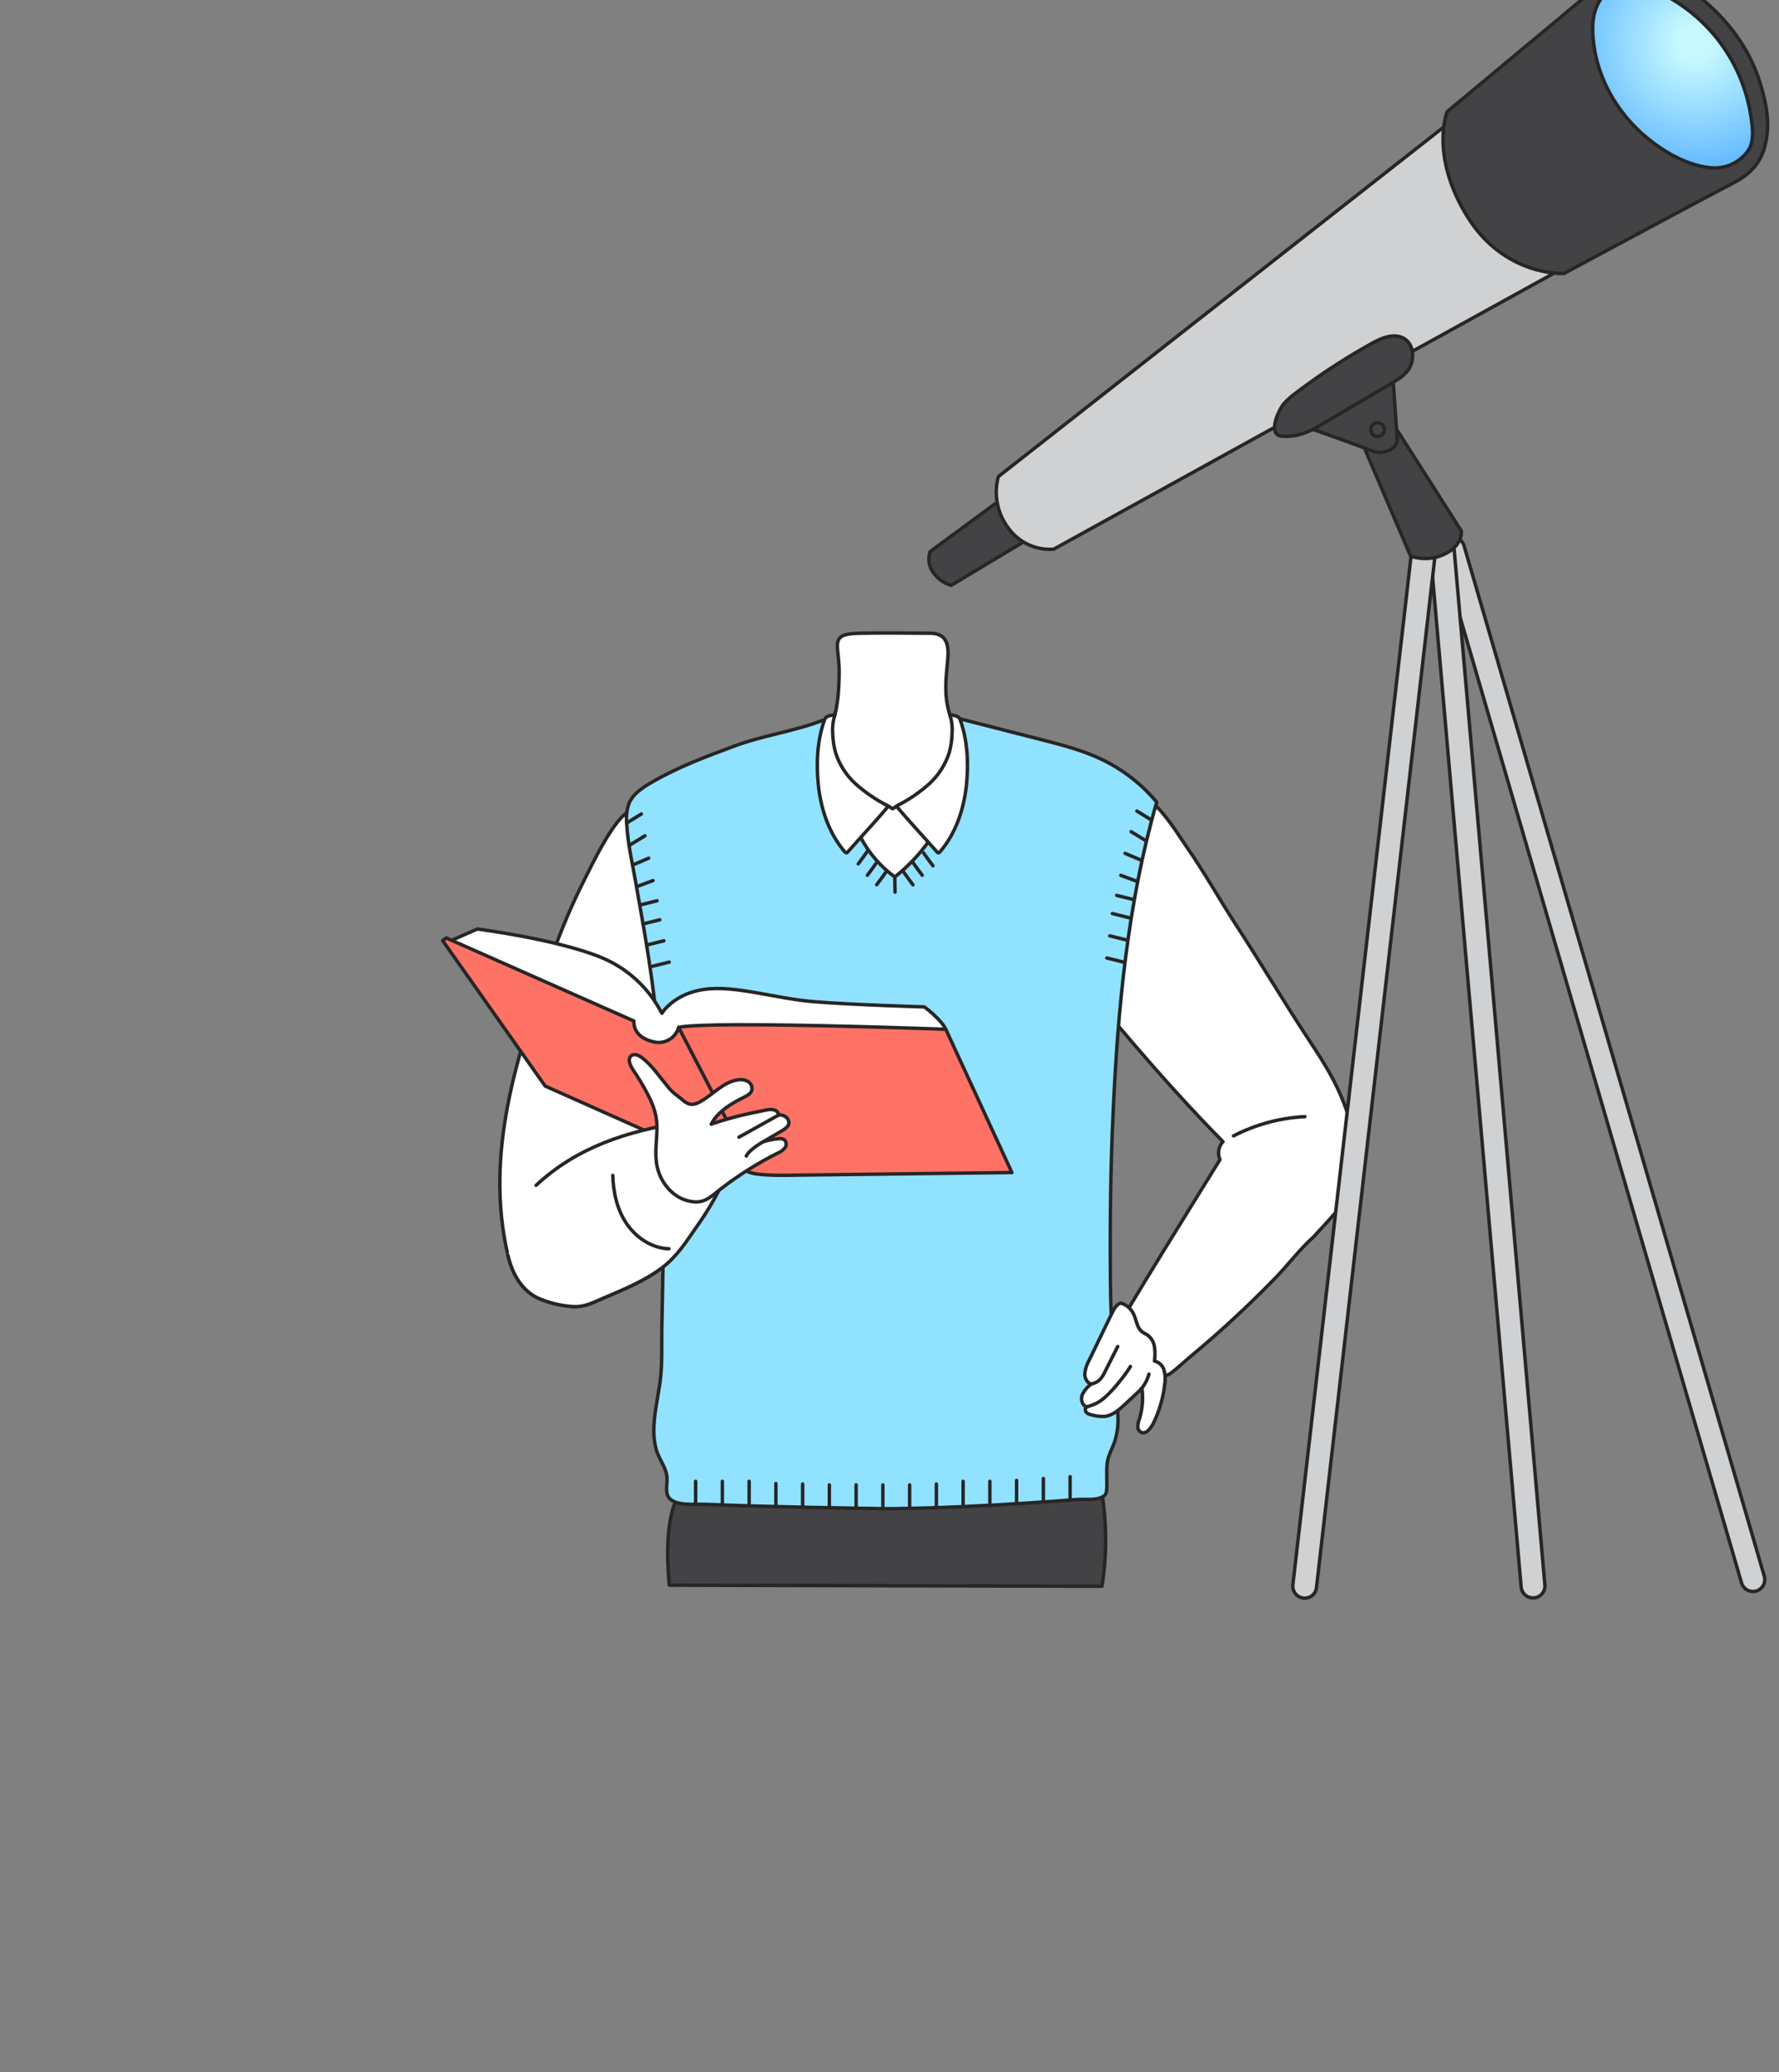 <svg width="1609" height="1873" viewBox="0 0 1609 1873" fill="none" xmlns="http://www.w3.org/2000/svg">
<rect x="0" y="0" width="1609" height="1873" fill="#808080" stroke="none"/>
<g clip-path="url(#clip0_149_592)">
<path d="M613.778 1352.61C613.778 1352.61 599.433 1368.24 605.29 1432.85L996.671 1433.83C1001.2 1405.57 1001.11 1376.77 996.408 1348.54L613.778 1352.61Z" fill="#434244" stroke="#272525" stroke-width="3.108" stroke-linecap="round" stroke-linejoin="round"/>
<path d="M992.024 735.914C980.978 755.495 976.483 777.897 974.833 800.132C973.255 821.506 968.354 841.446 969.191 863.394C969.717 877.093 973.973 882.521 982.699 893.04C1022.12 940.546 1062.84 988.244 1106.14 1031.95C1104.12 1034.07 1102.79 1036.75 1102.3 1039.64C1101.82 1042.52 1102.2 1045.49 1103.41 1048.16L1083.62 1080.12C1062.22 1114.65 1040.84 1149.15 1019.95 1183.98C1017.82 1187.05 1016.33 1190.51 1015.57 1194.17C1015.3 1198.37 1016.03 1202.58 1017.7 1206.46C1022.31 1219.73 1027.82 1232.68 1034.17 1245.21C1034.42 1245.89 1034.9 1246.46 1035.54 1246.81C1036.12 1246.99 1036.75 1246.99 1037.33 1246.81C1044.19 1245.4 1053.59 1245.21 1059.3 1240.93C1065.02 1236.65 1071.09 1230.84 1076.95 1225.96C1090.29 1214.92 1103.32 1203.5 1116.04 1191.7C1128.76 1179.91 1141.16 1167.8 1153.24 1155.39C1164.93 1143.43 1175.5 1129.09 1187.98 1118.09C1204.14 1099.97 1223.6 1083.23 1225.8 1057.2C1228.19 1028.98 1217.67 997.424 1204.28 973.038C1198.42 962.351 1191.87 952.07 1185.16 941.957C1162.28 907.457 1141.36 872.025 1118.67 837.19C1103.22 813.473 1089.43 788.68 1073.24 765.465C1062.05 749.303 1039.27 709.902 1015.86 714.97C1005.05 717.17 997.355 726.446 992.024 735.914Z" fill="white" stroke="#272525" stroke-width="3.108" stroke-linecap="round" stroke-linejoin="round"/>
<path d="M641.027 1093.2C628.379 1109.94 616.066 1132.72 599.474 1145.39C583.479 1157.61 564.4 1165.4 546.015 1173.22C536.595 1177.26 529.279 1181.4 518.735 1181.04C508.731 1180.45 498.884 1178.27 489.567 1174.58C472.496 1168.25 463.268 1151.61 459.395 1134.63C437.877 1042.61 467.667 953.552 498.222 867.027C506.763 842.227 516.987 818.039 528.825 794.632C534.204 784.208 559.212 730.486 572.625 733.212C591.543 782.459 607.628 832.749 620.8 883.835C626.735 905.534 631.184 927.613 634.117 949.918C636.962 974.448 636.747 999.169 638.469 1023.77C639.879 1043.95 653.937 1076.15 641.027 1093.2Z" fill="white" stroke="#272525" stroke-width="3.108" stroke-linecap="round" stroke-linejoin="round"/>
<path d="M1000.64 1348.64C1000.79 1347.85 1000.89 1347.05 1000.93 1346.25C1001.41 1338.43 1000.48 1330.35 1001.41 1322.58C1002.24 1315.72 1005.93 1309.55 1008.17 1303.02C1010.72 1294.95 1011.68 1286.45 1010.99 1278.01C1010.33 1265.94 1007.03 1254.54 1006.64 1242.51C1006.26 1230.48 1005.93 1218.43 1005.62 1206.38C1004.99 1181.69 1004.54 1182.98 1004.32 1158.28C1003.87 1107.76 1004.32 1057.24 1006.72 1006.77C1010.88 912.239 1019.89 816.271 1046.16 725.012C1032.72 708.954 1016.03 695.918 997.2 686.759C979.508 678.223 960.309 673.298 941.278 668.421L865.297 648.983L744.249 651.063C718.26 661.105 690.287 664.667 664.442 674.278C638.597 683.89 613.47 693.142 589.131 707.296C581.026 712.078 572.562 717.505 568.904 726.16C566.888 731.842 566.169 737.904 566.8 743.9C567.661 762.094 571.773 779.428 574.905 797.192C582.915 842.618 591.307 887.518 594.726 933.47C601.898 1030.56 600.583 1102.43 598.599 1199.69C598.312 1214.42 599.005 1229.65 597.547 1244.3C595.419 1265.82 586.573 1292.77 594.749 1313.76C597.475 1320.76 602.328 1327.07 603.141 1334.56C603.691 1339.34 602.448 1344.36 603.141 1349.19C605.102 1362.41 627.456 1359.28 637.569 1359.73C653.229 1360.4 668.913 1360.88 684.597 1361.33C716.905 1362.23 749.206 1362.9 781.498 1363.37C791.061 1363.51 800.625 1363.77 810.045 1363.63C849.446 1363.1 888.942 1361.24 928.176 1358.66C943.733 1357.65 959.289 1356.55 974.845 1355.36C981.731 1354.83 993.398 1356.77 999.088 1351.65C999.916 1350.84 1000.46 1349.78 1000.64 1348.64Z" fill="#91E2FF" stroke="#272525" stroke-width="3.108" stroke-linecap="round" stroke-linejoin="round"/>
<path d="M758.578 621.018C757.839 635.414 755.344 648.667 752.268 652.666L749.848 661.825C739.604 696.861 755.959 712.188 771.648 730.645C787.235 748.983 823.32 743.634 836.003 741.755L836.246 741.719C848.704 739.873 876.85 678.043 863.469 655.434C850.088 632.825 857.471 603.756 857.471 590.375C857.471 576.994 851.472 572.379 840.86 572.379C830.247 572.379 794.718 571.918 778.107 572.379C761.496 572.841 756.319 574.909 757.509 586.997C758.7 599.086 759.502 603.022 758.578 621.018Z" fill="white" stroke="#272525" stroke-width="3.11"/>
<path d="M839.733 760.827C831.115 772.811 820.863 783.531 809.273 792.673C796.567 783.417 786.134 771.39 778.766 757.503L773.291 740.767L803.583 728.646L807.265 731.037L813.648 727.164L843.773 750.259L839.733 760.827Z" fill="white" stroke="#272525" stroke-width="3.108" stroke-linecap="round" stroke-linejoin="round"/>
<path d="M817.236 788.154C819.986 792.075 822.783 795.924 825.676 799.725" stroke="#272525" stroke-width="3.108" stroke-linecap="round" stroke-linejoin="round"/>
<path d="M825.668 779.571C828.394 783.468 831.215 787.341 834.084 791.119" stroke="#272525" stroke-width="3.108" stroke-linecap="round" stroke-linejoin="round"/>
<path d="M835.396 771.035C838.122 774.956 840.935 778.814 843.836 782.607" stroke="#272525" stroke-width="3.108" stroke-linecap="round" stroke-linejoin="round"/>
<path d="M801.338 788.154C798.613 792.075 795.799 795.932 792.898 799.725" stroke="#272525" stroke-width="3.108" stroke-linecap="round" stroke-linejoin="round"/>
<path d="M792.91 779.571C790.184 783.468 787.387 787.341 784.494 791.119" stroke="#272525" stroke-width="3.108" stroke-linecap="round" stroke-linejoin="round"/>
<path d="M784.623 769.314C781.897 773.211 779.1 777.084 776.207 780.861" stroke="#272525" stroke-width="3.108" stroke-linecap="round" stroke-linejoin="round"/>
<path d="M598.599 915.944C598.599 915.944 609.262 898.084 637.211 894.259C665.16 890.434 700.401 902.412 735.236 905.352C770.07 908.293 836.034 910.134 836.034 910.134C836.034 910.134 851.311 921.443 855.423 930.384L596.137 957.09L409.842 856.986L408.025 850.172L431.647 839.748C431.647 839.748 502.99 848.809 543.299 865.258C567.227 874.955 586.859 892.949 598.599 915.944Z" fill="white" stroke="#272525" stroke-width="3.108" stroke-linecap="round" stroke-linejoin="round"/>
<path d="M809.293 792.673L809.508 806.42" stroke="#272525" stroke-width="3.108" stroke-linecap="round" stroke-linejoin="round"/>
<path d="M855.429 930.361L915.2 1059.85L718.29 1062.24C718.29 1062.24 680.156 1063.58 675.255 1058.2C670.354 1052.82 581.056 1020.88 581.056 1020.88L493.073 981.692L400.332 850.196L403.607 847.805L573.357 922.902C573.357 922.902 571.445 936.936 590.237 941.478C592.621 942.207 595.126 942.454 597.607 942.205C600.087 941.956 602.494 941.216 604.686 940.028C606.877 938.839 608.811 937.227 610.373 935.284C611.936 933.341 613.096 931.107 613.786 928.711C613.786 928.711 619.118 925.842 688.404 926.32C757.691 926.799 855.429 930.361 855.429 930.361Z" fill="#FF7266" stroke="#272525" stroke-width="3.108" stroke-linecap="round" stroke-linejoin="round"/>
<path d="M613.785 928.592L660.646 1018.94" stroke="#272525" stroke-width="3.108" stroke-linecap="round" stroke-linejoin="round"/>
<path d="M1013.54 1177.81C1009.69 1179.18 1007.54 1183.17 1005.77 1186.83L984.895 1229.86C982.883 1233.39 981.614 1237.3 981.165 1241.34C980.98 1243.36 981.411 1245.39 982.401 1247.17C983.391 1248.94 984.893 1250.38 986.712 1251.28C983.184 1253.8 980.4 1257.22 978.655 1261.18C977.292 1265.25 978.965 1270.75 983.125 1271.8C981.332 1272.49 981.213 1275.24 982.48 1276.58C983.894 1277.91 985.695 1278.74 987.62 1278.97C991.376 1280.06 995.288 1280.5 999.192 1280.29C1006.36 1279.45 1012.37 1274.17 1017.72 1269.14L1032.83 1255.01C1034.05 1264.2 1033.29 1273.54 1030.61 1282.41C1029.66 1284.69 1029.14 1287.12 1029.08 1289.59C1029.06 1290.81 1029.45 1292.01 1030.17 1293C1030.9 1293.99 1031.92 1294.72 1033.09 1295.09C1034.12 1295.18 1035.16 1295.03 1036.12 1294.65C1037.08 1294.26 1037.93 1293.66 1038.62 1292.89C1040.93 1290.45 1042.77 1287.61 1044.07 1284.52C1049.07 1273.81 1052.26 1262.34 1053.51 1250.59C1054.15 1246.5 1053.9 1242.31 1052.77 1238.33C1052.18 1236.35 1051.07 1234.56 1049.56 1233.14C1048.05 1231.73 1046.2 1230.74 1044.19 1230.27C1044.74 1226.07 1044.74 1221.82 1044.19 1217.62C1043.63 1213.38 1041.42 1209.52 1038.04 1206.89C1036.39 1205.72 1034.43 1204.97 1032.85 1203.71C1027.95 1199.81 1027.83 1192.49 1024.87 1186.97C1023.71 1184.75 1022.11 1182.79 1020.16 1181.21C1018.21 1179.64 1015.95 1178.48 1013.54 1177.81Z" fill="white" stroke="#272525" stroke-width="3.108" stroke-linecap="round" stroke-linejoin="round"/>
<path d="M986.4 1250.95C989.777 1250.62 992.915 1249.06 995.223 1246.57C996.876 1244.6 998.252 1242.42 999.311 1240.07L1010.91 1217.07" stroke="#272525" stroke-width="3.108" stroke-linecap="round" stroke-linejoin="round"/>
<path d="M982.457 1271.63C988.501 1270.41 994.121 1267.63 998.763 1263.57C1003.37 1259.53 1007.58 1255.05 1011.34 1250.21C1015.38 1245.46 1019.08 1240.43 1022.43 1235.17" stroke="#272525" stroke-width="3.108" stroke-linecap="round" stroke-linejoin="round"/>
<path d="M1031.3 1256.4C1035.02 1252.31 1037.72 1247.39 1039.17 1242.06" stroke="#272525" stroke-width="3.108" stroke-linecap="round" stroke-linejoin="round"/>
<path d="M755.332 645.66C753.457 651.086 752.708 656.838 753.133 662.563C753.23 668.621 754.114 674.64 755.763 680.47C759.225 691.261 765.467 700.95 773.861 708.563C782.809 716.535 792.779 723.281 803.508 728.622C792.39 741.963 778.237 756.977 766.784 770.031C766.506 770.415 766.112 770.7 765.661 770.844C764.967 770.844 764.394 770.366 763.939 769.84C749.475 752.865 742.254 730.845 740.031 708.658C738.142 689.388 739.194 668.301 745.984 650.107C747.49 646.592 751.818 647.022 755.332 645.66Z" fill="white" stroke="#272525" stroke-width="3.108" stroke-linecap="round" stroke-linejoin="round"/>
<path d="M858.89 645.66C860.778 651.083 861.526 656.837 861.09 662.563C861.005 668.622 860.12 674.643 858.46 680.47C854.997 691.261 848.755 700.95 840.361 708.563C831.417 716.54 821.447 723.286 810.715 728.622C821.832 741.963 835.986 756.977 847.438 770.031C847.716 770.415 848.11 770.7 848.562 770.844C849.255 770.844 849.829 770.366 850.283 769.84C864.772 752.865 871.968 730.845 874.192 708.658C876.08 689.388 875.028 668.301 868.215 650.107C866.828 646.592 862.524 647.022 858.89 645.66Z" fill="white" stroke="#272525" stroke-width="3.108" stroke-linecap="round" stroke-linejoin="round"/>
<path d="M484.864 1071.4C522.257 1036.59 567.564 1022.46 617.126 1014.54C618.701 1014.13 620.365 1014.18 621.907 1014.71C623.094 1015.39 624.103 1016.34 624.848 1017.48L652.128 1053.2C654.351 1055.55 655.744 1058.57 656.096 1061.79C655.947 1063.74 655.402 1065.64 654.495 1067.38C647.373 1082.32 638.923 1096.58 629.247 1110.01C620.616 1122.66 611.818 1135.97 599.505 1145.39C583.51 1157.61 564.432 1165.41 546.046 1173.22C536.626 1177.26 529.31 1181.4 518.766 1181.04C508.762 1180.46 498.916 1178.28 489.598 1174.59C472.528 1168.25 463.299 1151.61 459.426 1134.64" fill="white"/>
<path d="M484.864 1071.4C522.257 1036.59 567.564 1022.46 617.126 1014.54C618.701 1014.13 620.365 1014.18 621.907 1014.71C623.094 1015.39 624.103 1016.34 624.848 1017.48L652.128 1053.2C654.351 1055.55 655.744 1058.57 656.096 1061.79C655.947 1063.74 655.402 1065.64 654.495 1067.38C647.373 1082.32 638.923 1096.58 629.247 1110.01C620.616 1122.66 611.818 1135.97 599.505 1145.39C583.51 1157.61 564.432 1165.41 546.046 1173.22C536.626 1177.26 529.31 1181.4 518.766 1181.04C508.762 1180.46 498.916 1178.28 489.598 1174.59C472.528 1168.25 463.299 1151.61 459.426 1134.63" stroke="#272525" stroke-width="3.108" stroke-linecap="round" stroke-linejoin="round"/>
<path d="M703.407 1042.28C685.125 1051.45 667.774 1062.37 651.598 1074.89C644.21 1080.6 638.807 1086.67 628.837 1086.44C620.499 1085.99 612.613 1082.5 606.674 1076.63C600.479 1070.67 596.194 1063.01 594.361 1054.61C591.707 1042.44 594.361 1030.04 594.146 1017.75C593.931 1005.46 589.579 996.014 583.817 985.398C580.638 979.541 577.147 973.874 573.417 968.352C571.146 965.028 566.699 957.927 570.811 954.365C573.513 951.974 577.697 953.839 580.542 955.991C589.675 962.948 596.058 972.727 603.279 981.358C606.038 984.947 609.308 988.113 612.986 990.754C616.859 993.479 620.325 997.926 625.418 998.237C628.002 998.208 630.529 997.481 632.734 996.133C644.688 989.774 654.084 977.819 667.473 976.074C670.53 975.527 673.682 976.032 676.415 977.508C677.758 978.271 678.829 979.435 679.477 980.837C680.124 982.24 680.316 983.81 680.025 985.327C679.164 988.53 675.865 990.323 672.852 991.806C661.233 997.592 649.302 1004.6 643.301 1016.1C642.895 1016.89 644.951 1014.69 644.927 1015.57C654.097 1012.45 663.417 1009.79 672.852 1007.61C677.634 1006.46 682.416 1005.45 687.197 1004.57C691.262 1003.83 696.283 1002.04 700.347 1003.33C701.392 1003.6 702.326 1004.19 703.013 1005.03C703.7 1005.86 704.106 1006.89 704.172 1007.97C705.73 1007.69 707.333 1007.87 708.794 1008.48C710.255 1009.08 711.513 1010.09 712.421 1011.39C715.672 1016.53 711.082 1019.8 707.185 1022.1C701.542 1025.4 695.908 1028.7 690.282 1032.02C694.693 1030.68 699.225 1029.77 703.814 1029.32C705.758 1028.89 707.793 1029.24 709.48 1030.3C710.422 1031.27 710.978 1032.56 711.044 1033.91C711.11 1035.27 710.681 1036.6 709.839 1037.66C708.088 1039.68 705.884 1041.27 703.407 1042.28Z" fill="white" stroke="#272525" stroke-width="3.108" stroke-linecap="round" stroke-linejoin="round"/>
<path d="M668.342 1027.86C671.617 1026.19 701.001 1009.57 704.204 1007.9" stroke="#272525" stroke-width="3.108" stroke-linecap="round" stroke-linejoin="round"/>
<path d="M690.379 1031.95C690.379 1031.95 677.708 1038.91 674.982 1044.98" stroke="#272525" stroke-width="3.108" stroke-linecap="round" stroke-linejoin="round"/>
<path d="M554.225 1062.43C554.631 1077.78 558.169 1093.51 566.777 1106.14C575.384 1118.76 589.633 1128.3 605.03 1128.78" stroke="#272525" stroke-width="3.108" stroke-linecap="round" stroke-linejoin="round"/>
<path d="M1115.67 1026.74C1135.69 1016.38 1157.7 1010.44 1180.22 1009.33" stroke="#272525" stroke-width="3.108" stroke-linecap="round" stroke-linejoin="round"/>
<path d="M1028.24 733.116L1041.58 741.293" stroke="#272525" stroke-width="3.108" stroke-linecap="round" stroke-linejoin="round"/>
<path d="M1023.02 751.718L1036.33 759.894" stroke="#272525" stroke-width="3.108" stroke-linecap="round" stroke-linejoin="round"/>
<path d="M1017.55 771.346L1031.97 777.443" stroke="#272525" stroke-width="3.108" stroke-linecap="round" stroke-linejoin="round"/>
<path d="M1013.7 791.214L1028.38 796.641" stroke="#272525" stroke-width="3.108" stroke-linecap="round" stroke-linejoin="round"/>
<path d="M1009.98 809.337L1025.16 813.091" stroke="#272525" stroke-width="3.108" stroke-linecap="round" stroke-linejoin="round"/>
<path d="M1006.11 825.762L1021.29 829.54" stroke="#272525" stroke-width="3.108" stroke-linecap="round" stroke-linejoin="round"/>
<path d="M1003.71 845.893L1018.91 849.647" stroke="#272525" stroke-width="3.108" stroke-linecap="round" stroke-linejoin="round"/>
<path d="M1001.03 865.904L1016.21 869.657" stroke="#272525" stroke-width="3.108" stroke-linecap="round" stroke-linejoin="round"/>
<path d="M580.069 735.77L566.752 743.947" stroke="#272525" stroke-width="3.108" stroke-linecap="round" stroke-linejoin="round"/>
<path d="M583.325 755.471L569.984 763.648" stroke="#272525" stroke-width="3.108" stroke-linecap="round" stroke-linejoin="round"/>
<path d="M586.709 775.721L572.316 781.818" stroke="#272525" stroke-width="3.108" stroke-linecap="round" stroke-linejoin="round"/>
<path d="M590.646 795.948L575.99 801.375" stroke="#272525" stroke-width="3.108" stroke-linecap="round" stroke-linejoin="round"/>
<path d="M594.309 814.19L579.127 817.943" stroke="#272525" stroke-width="3.108" stroke-linecap="round" stroke-linejoin="round"/>
<path d="M596.764 831.404L581.582 835.157" stroke="#272525" stroke-width="3.108" stroke-linecap="round" stroke-linejoin="round"/>
<path d="M600.438 850.387L585.256 854.141" stroke="#272525" stroke-width="3.108" stroke-linecap="round" stroke-linejoin="round"/>
<path d="M605.291 869.658L590.109 873.411" stroke="#272525" stroke-width="3.108" stroke-linecap="round" stroke-linejoin="round"/>
<path d="M629.154 1359.83V1338.98" stroke="#272525" stroke-width="3.108" stroke-linecap="round" stroke-linejoin="round"/>
<path d="M653.34 1359.83V1338.98" stroke="#272525" stroke-width="3.108" stroke-linecap="round" stroke-linejoin="round"/>
<path d="M677.561 1359.83V1338.98" stroke="#272525" stroke-width="3.108" stroke-linecap="round" stroke-linejoin="round"/>
<path d="M701.746 1361.77V1340.94" stroke="#272525" stroke-width="3.108" stroke-linecap="round" stroke-linejoin="round"/>
<path d="M725.939 1362.22V1341.37" stroke="#272525" stroke-width="3.108" stroke-linecap="round" stroke-linejoin="round"/>
<path d="M750.104 1363.01V1342.18" stroke="#272525" stroke-width="3.108" stroke-linecap="round" stroke-linejoin="round"/>
<path d="M774.318 1363.01V1342.18" stroke="#272525" stroke-width="3.108" stroke-linecap="round" stroke-linejoin="round"/>
<path d="M798.512 1363.01V1342.18" stroke="#272525" stroke-width="3.108" stroke-linecap="round" stroke-linejoin="round"/>
<path d="M822.703 1363.01V1342.18" stroke="#272525" stroke-width="3.108" stroke-linecap="round" stroke-linejoin="round"/>
<path d="M846.891 1362.22V1341.37" stroke="#272525" stroke-width="3.108" stroke-linecap="round" stroke-linejoin="round"/>
<path d="M871.082 1359.83V1338.98" stroke="#272525" stroke-width="3.108" stroke-linecap="round" stroke-linejoin="round"/>
<path d="M895.275 1359.83V1338.98" stroke="#272525" stroke-width="3.108" stroke-linecap="round" stroke-linejoin="round"/>
<path d="M919.441 1358.97V1338.12" stroke="#272525" stroke-width="3.108" stroke-linecap="round" stroke-linejoin="round"/>
<path d="M943.654 1357.27V1336.42" stroke="#272525" stroke-width="3.108" stroke-linecap="round" stroke-linejoin="round"/>
<path d="M967.848 1355.6V1334.75" stroke="#272525" stroke-width="3.108" stroke-linecap="round" stroke-linejoin="round"/>
<path d="M863.277 511.514C857.109 516.439 864.759 529.254 870.641 522.273C875.303 516.774 870.832 505.513 863.277 511.514Z" fill="#272525" stroke="#272525" stroke-width="3.108" stroke-linecap="round" stroke-linejoin="round"/>
<path d="M1585.44 1438.54C1583.12 1438.54 1580.87 1437.79 1579.01 1436.4C1577.15 1435.02 1575.79 1433.06 1575.14 1430.84L1303.49 499.393C1302.68 496.656 1302.98 493.709 1304.34 491.198C1305.7 488.687 1308 486.819 1310.73 486.004C1313.47 485.189 1316.42 485.495 1318.93 486.853C1321.44 488.212 1323.31 490.512 1324.12 493.248L1595.68 1424.7C1596.49 1427.42 1596.2 1430.36 1594.86 1432.87C1593.51 1435.38 1591.23 1437.26 1588.5 1438.08C1587.51 1438.39 1586.48 1438.54 1585.44 1438.54Z" fill="#D0D1D3" stroke="#272525" stroke-width="3.108" stroke-linecap="round" stroke-linejoin="round"/>
<path d="M1384.3 1444.13C1382.05 1443.67 1380 1442.49 1378.46 1440.76C1376.93 1439.04 1375.99 1436.87 1375.79 1434.57L1293.57 497.456C1293.45 496.043 1293.62 494.621 1294.05 493.271C1294.48 491.921 1295.17 490.668 1296.09 489.586C1297.01 488.504 1298.13 487.612 1299.39 486.963C1300.65 486.314 1302.02 485.919 1303.43 485.801C1304.85 485.683 1306.27 485.845 1307.62 486.277C1308.97 486.709 1310.22 487.402 1311.3 488.318C1312.39 489.234 1313.28 490.354 1313.93 491.614C1314.58 492.875 1314.97 494.25 1315.09 495.663L1397.24 1432.71C1397.36 1434.11 1397.2 1435.53 1396.77 1436.88C1396.34 1438.22 1395.65 1439.47 1394.73 1440.55C1393.82 1441.63 1392.7 1442.52 1391.45 1443.17C1390.19 1443.81 1388.82 1444.21 1387.41 1444.33C1386.37 1444.42 1385.33 1444.35 1384.3 1444.13Z" fill="#D0D1D3" stroke="#272525" stroke-width="3.108" stroke-linecap="round" stroke-linejoin="round"/>
<path d="M1175.77 1443.66C1173.64 1442.74 1171.87 1441.17 1170.7 1439.17C1169.54 1437.16 1169.05 1434.84 1169.32 1432.54L1276.91 496.595C1277.02 495.159 1277.43 493.761 1278.09 492.484C1278.76 491.207 1279.68 490.077 1280.79 489.16C1281.9 488.244 1283.18 487.56 1284.56 487.15C1285.94 486.739 1287.39 486.61 1288.83 486.77C1290.26 486.93 1291.64 487.377 1292.9 488.082C1294.15 488.788 1295.26 489.738 1296.14 490.878C1297.02 492.017 1297.66 493.322 1298.03 494.715C1298.4 496.107 1298.48 497.56 1298.28 498.986L1190.69 1434.95C1190.54 1436.37 1190.12 1437.74 1189.43 1438.99C1188.75 1440.24 1187.83 1441.34 1186.71 1442.23C1185.6 1443.12 1184.32 1443.78 1182.95 1444.17C1181.59 1444.57 1180.15 1444.68 1178.74 1444.52C1177.72 1444.36 1176.72 1444.07 1175.77 1443.66Z" fill="#D0D1D3" stroke="#272525" stroke-width="3.108" stroke-linecap="round" stroke-linejoin="round"/>
<path d="M1234.02 404.93L1275.79 502.644C1285.8 506.127 1296.78 505.517 1306.34 500.946C1323.08 493.32 1321.74 479.979 1321.74 479.979L1263.21 388.123L1234.02 404.93Z" fill="#434244" stroke="#272525" stroke-width="3.108" stroke-linecap="round" stroke-linejoin="round"/>
<path d="M841.297 498.556L910.847 447.392L933.607 485.072L860.304 529.087C853.237 527.089 847.167 522.528 843.282 516.296C841.622 513.685 840.581 510.73 840.237 507.655C839.893 504.581 840.256 501.469 841.297 498.556Z" fill="#434244" stroke="#272525" stroke-width="3.108" stroke-linecap="round" stroke-linejoin="round"/>
<path d="M902.921 430.823L1308.29 112.841L1406.79 246.226L952.985 496.428C945.14 497.004 937.277 495.577 930.134 492.282C922.991 488.986 916.803 483.93 912.149 477.588C907.144 471.014 903.71 463.382 902.11 455.276C900.51 447.17 900.788 438.805 902.921 430.823Z" fill="#D0D1D3" stroke="#272525" stroke-width="3.108" stroke-linecap="round" stroke-linejoin="round"/>
<path d="M1161.15 364.932C1164.43 361.286 1168.1 358.015 1172.1 355.177C1192.01 340.011 1212.92 326.186 1234.67 313.792C1243.15 309.01 1254.29 302.053 1264.55 303.989C1278.23 306.548 1280.64 322.734 1274.4 333.301C1271.44 337.556 1267.56 341.094 1263.05 343.654C1245.93 354.954 1228.39 365.57 1210.45 375.5C1194.93 384.059 1177.38 396.611 1158.68 394.148C1146.2 392.498 1156.49 370.479 1161.15 364.932Z" fill="#434244" stroke="#272525" stroke-width="3.108" stroke-linecap="round" stroke-linejoin="round"/>
<path d="M1260.14 345.613L1263.75 397.71C1263.48 399.922 1262.56 402.005 1261.11 403.704C1259.67 405.403 1257.76 406.643 1255.62 407.273C1247.69 410.309 1244.12 408.875 1237.24 406.125C1230.35 403.376 1187.58 388.099 1187.58 388.099L1260.14 345.613Z" fill="#434244" stroke="#272525" stroke-width="3.108" stroke-linecap="round" stroke-linejoin="round"/>
<path d="M1252.12 388.338C1252.12 389.562 1251.76 390.759 1251.08 391.778C1250.4 392.796 1249.43 393.59 1248.3 394.058C1247.17 394.527 1245.92 394.65 1244.72 394.411C1243.52 394.172 1242.42 393.582 1241.55 392.716C1240.68 391.85 1240.09 390.747 1239.86 389.546C1239.62 388.344 1239.74 387.099 1240.21 385.968C1240.68 384.836 1241.47 383.869 1242.49 383.189C1243.51 382.508 1244.7 382.145 1245.93 382.145C1247.57 382.145 1249.15 382.798 1250.31 383.959C1251.47 385.12 1252.12 386.695 1252.12 388.338Z" stroke="#272525" stroke-width="3.108" stroke-linecap="round" stroke-linejoin="round"/>
<path d="M1308.89 100.935L1447.04 -13.993C1470.61 -33.622 1505.23 -26.306 1528.33 -9.474C1557.88 12.043 1581.19 39.944 1592.02 75.305C1597.97 94.695 1601.58 114.013 1595.63 134.215C1591.28 148.895 1581.28 158.506 1567.82 165.296C1551.92 173.425 1414.45 247.23 1414.45 247.23C1414.45 247.23 1360.37 250.219 1326.66 195.038C1292.95 139.858 1308.89 100.935 1308.89 100.935Z" fill="#434244" stroke="#272525" stroke-width="3.108" stroke-linecap="round" stroke-linejoin="round"/>
<path d="M1581.34 135.841C1587.24 126.875 1584.8 112.363 1583.18 102.536C1579.52 81.014 1571.18 60.557 1558.75 42.615C1546.31 24.672 1530.08 9.681 1511.21 -1.298C1494.19 -11.196 1467.41 -22.337 1450.92 -4.669C1443.34 3.46 1440.47 14.458 1440.49 25.408C1440.61 64.737 1460.86 101.628 1491.08 125.823C1506.74 138.351 1526.42 149.493 1546.69 151.573C1552.94 152.291 1559.27 151.403 1565.07 148.994C1570.88 146.584 1575.98 142.731 1579.88 137.801C1580.36 137.132 1580.81 136.486 1581.34 135.841Z" fill="url(#paint0_radial_149_592)" stroke="#272525" stroke-width="3.108" stroke-linecap="round" stroke-linejoin="round"/>
</g>
<defs>
<radialGradient id="paint0_radial_149_592" cx="0" cy="0" r="1" gradientUnits="userSpaceOnUse" gradientTransform="translate(1533.35 38.773) scale(112.465 112.465)">
<stop offset="0.15" stop-color="#C5F8FF"/>
<stop offset="0.98" stop-color="#66BCFF"/>
</radialGradient>
<clipPath id="clip0_149_592">
<rect width="1609" height="1873" fill="white"/>
</clipPath>
</defs>
</svg>
